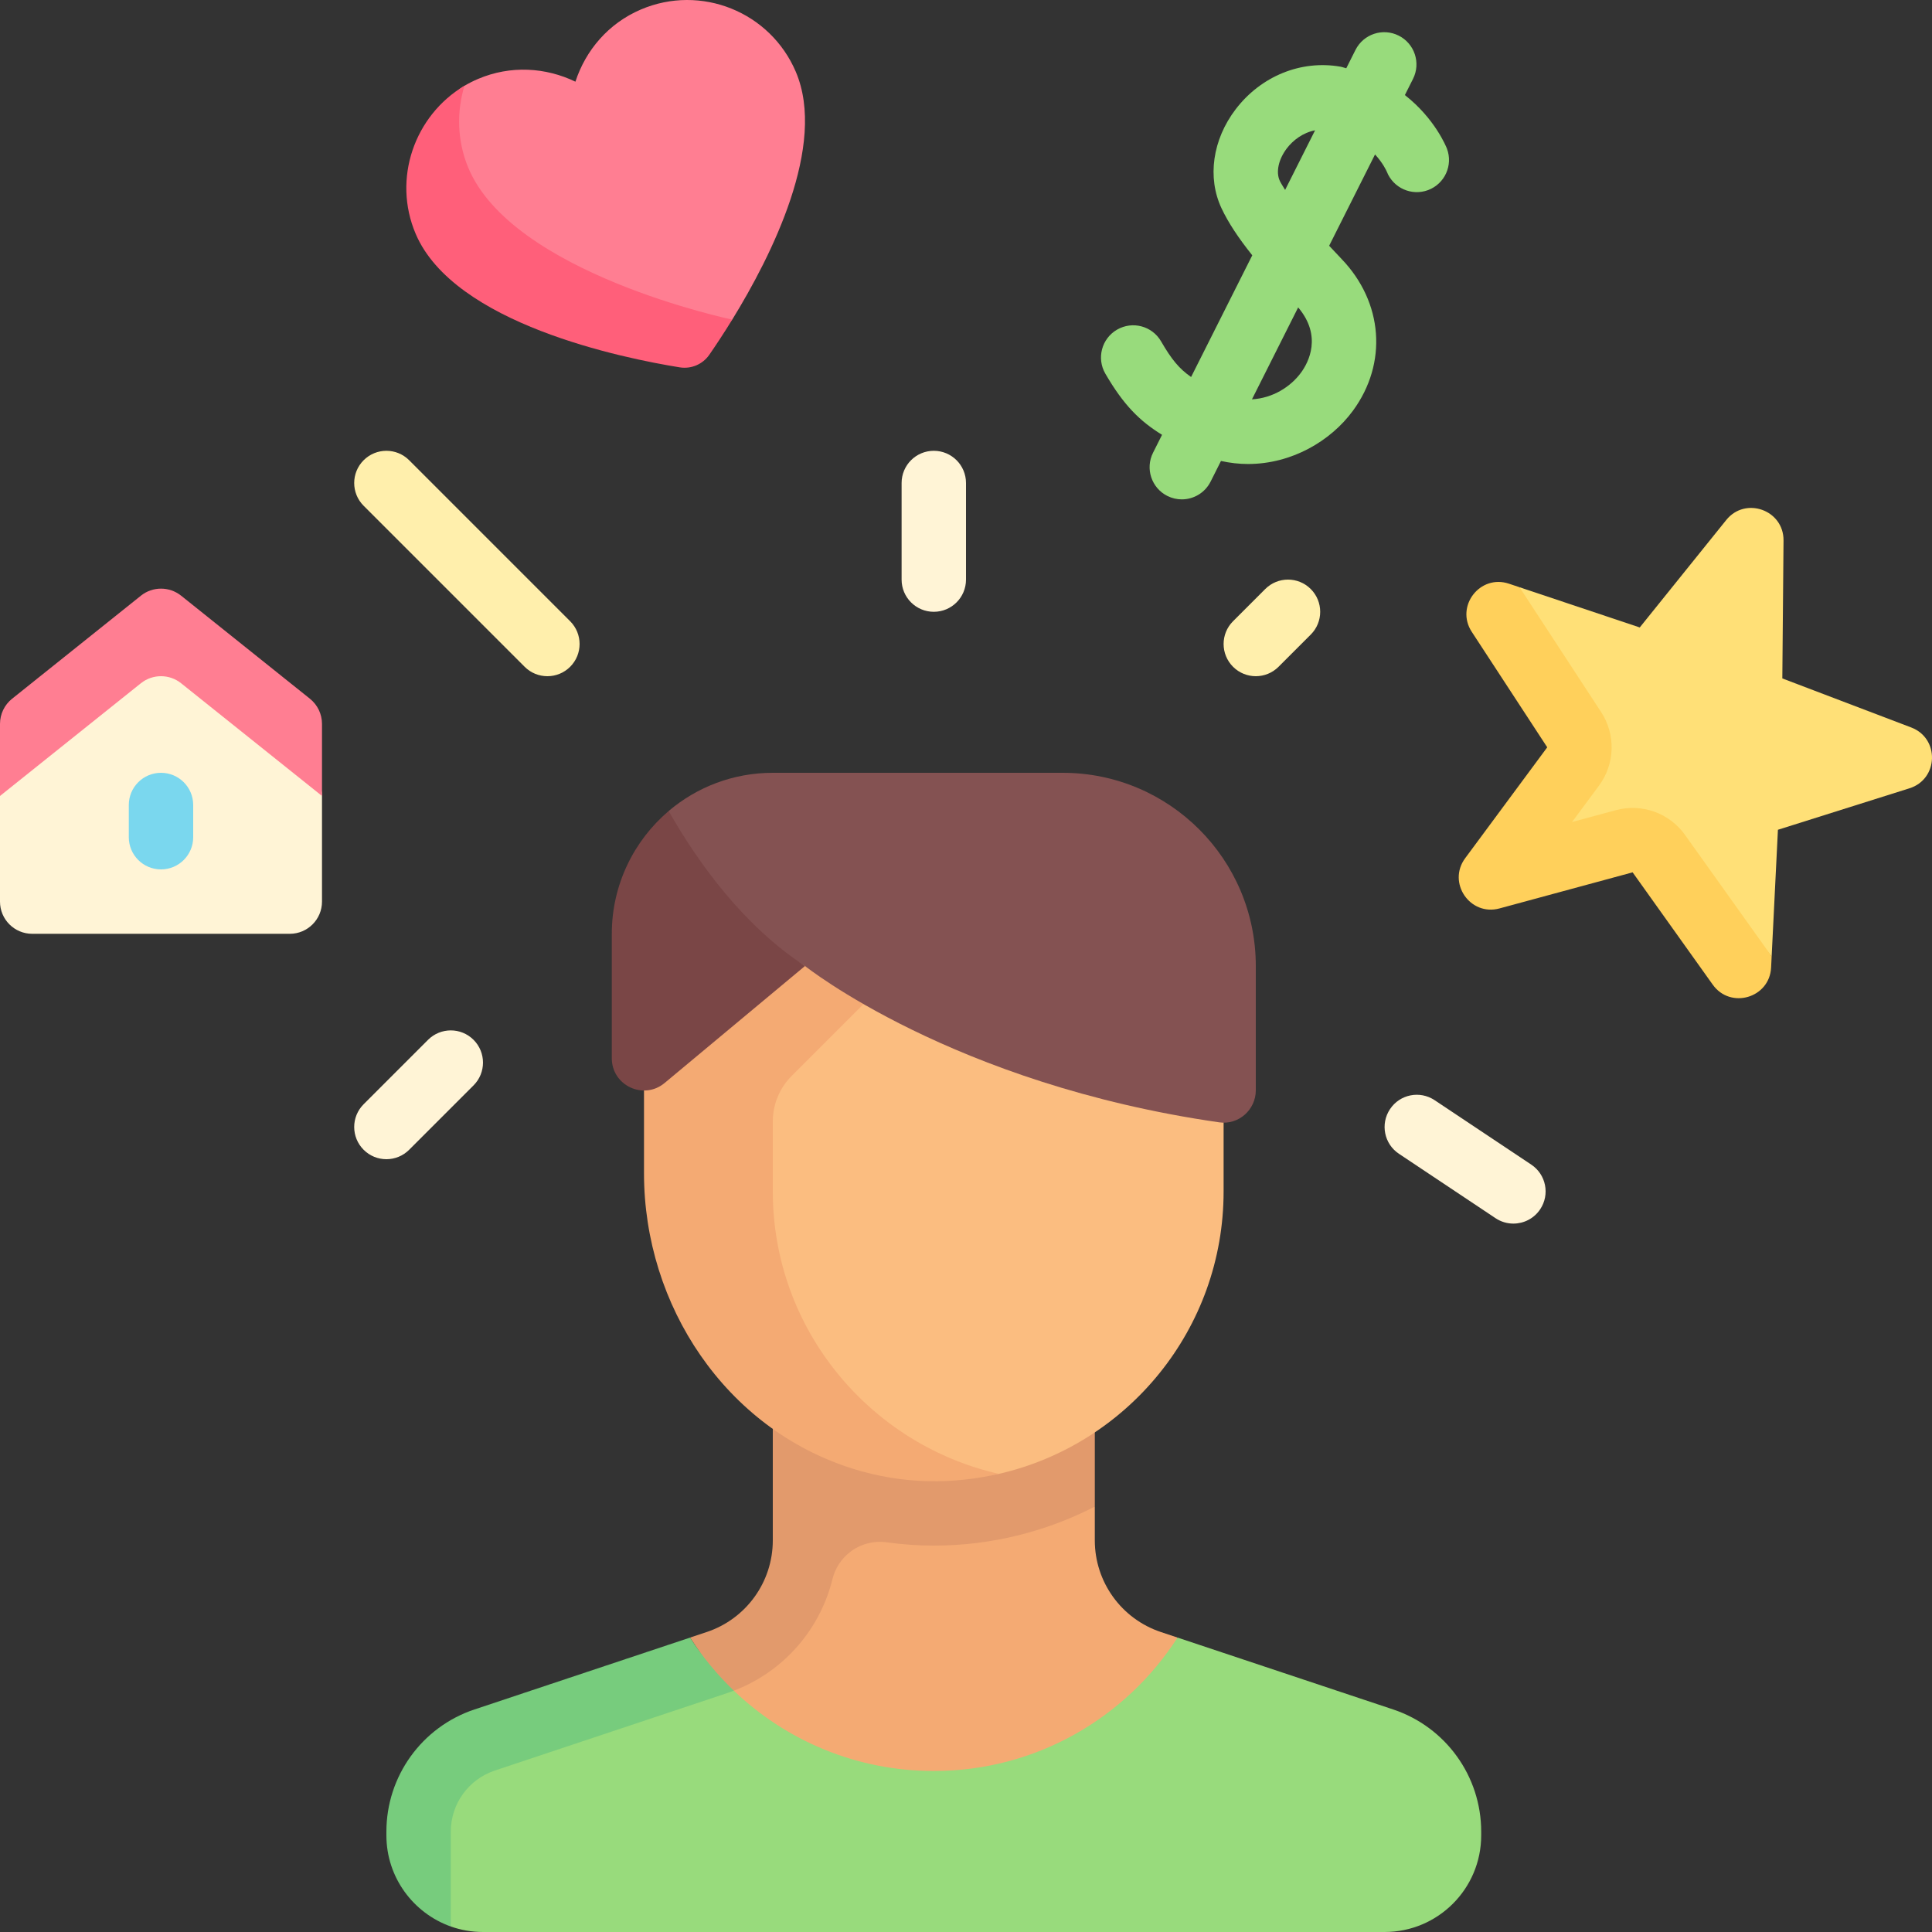 <svg xmlns="http://www.w3.org/2000/svg" id="Capa_1" height="512" viewBox="0 0 512 512" width="512"><rect x="0" y="0" width="512" height="512" fill="#333333" stroke="none"/><g><path d="m307.638 432.501c-10.454-3.484-17.505-13.267-17.505-24.286v-8.944l-79.988-.109-.326 27.041-26.26 21.308 26.912 32.773 91.873-1.955 9.715-44.353z" fill="#f4aa73"></path><path d="m204.8 366.933v41.282c0 11.019-7.051 20.802-17.505 24.286l-4.422 1.474 9.81 14.716c14.123-4.702 24.488-16.248 27.934-30.226.697-2.826 2.317-5.339 4.614-7.128 2.76-2.151 6.271-3.096 9.737-2.613 4.086.569 8.255.876 12.499.876 15.381 0 29.855-3.772 42.667-10.329v-32.337h-85.334z" fill="#e29a6c"></path><path d="m182.128 247.467v50.699c0 42.416 22.923 93.421 65.339 93.421 5.927 0 17.238-.995 17.238-.995 34.116-7.824 59.562-38.369 59.562-74.858v-68.267z" fill="#fbbd80"></path><path d="m204.8 315.733v-18.531c0-4.526 1.798-8.867 4.999-12.068l37.668-37.668h-76.8v63.475c0 35.116 21.685 67.661 55.173 78.231 13.698 4.323 26.845 4.15 38.865 1.418-34.19-7.768-59.905-38.315-59.905-74.857z" fill="#f4aa73"></path><path d="m281.6 204.8h-76.8c-10.526 0-20.163 3.812-27.603 10.131l.044 19.869 36.092 21.2s39.095 31.276 109.801 41.436c5.097.732 9.666-3.334 9.666-8.484v-32.952c0-28.277-22.923-51.2-51.2-51.2z" fill="#845252"></path><path d="m506.502 192.79-34.167-13.002.318-36.556c.071-8.091-10.107-11.728-15.18-5.426l-22.923 28.477-31.858-10.659 13.354 48.063-10.914 23.294 33.068-8.308 31.307 34.773 1.661-33.549 34.865-10.993c7.716-2.434 8.03-13.237.469-16.114z" fill="#ffe077"></path><path d="m352.238 65.126 12.161-24.197c2.087 2.275 3.015 4.309 3.117 4.558 1.7 4.346 6.583 6.529 10.958 4.883 4.408-1.663 6.642-6.583 4.975-10.992-.18-.479-3.209-7.982-11.142-14.184l2.159-4.295c2.117-4.212.417-9.342-3.792-11.458-4.233-2.125-9.342-.408-11.458 3.792l-2.441 4.856c-.549-.119-.997-.323-1.568-.423-10.425-1.817-21.033 2.504-27.733 11.275-6.15 8.054-7.583 18.117-3.758 26.258 1.793 3.809 4.446 7.826 8.146 12.457l-16.209 32.25c-3.203-2.218-5.197-4.685-7.961-9.449-2.367-4.071-7.567-5.463-11.667-3.096-4.075 2.367-5.467 7.588-3.1 11.662 4.855 8.361 9.143 12.578 15.027 16.205l-2.385 4.745c-2.117 4.212-.417 9.342 3.792 11.458 1.233.617 2.542.908 3.825.908 3.125 0 6.133-1.721 7.633-4.7l2.753-5.477c2.414.532 4.809.802 7.156.802 11.525 0 21.892-6.029 27.833-14.142 9.208-12.571 7.992-28.721-3.033-40.196-1.09-1.131-2.19-2.32-3.288-3.5zm-7.446 33.612c-2.764 3.779-7.504 6.776-13.01 7.089l12.245-24.364c6.403 7.587 2.759 14.554.765 17.275zm-4.222-48.406c-.467-.798-1.045-1.632-1.404-2.395-1.092-2.321-.358-5.713 1.875-8.638 1.617-2.117 4.236-4.146 7.468-4.764z" fill="#98db7c"></path><path d="m108.433 121.967c-3.333-3.333-8.733-3.333-12.067 0-3.333 3.333-3.333 8.733 0 12.067l42.667 42.667c1.667 1.667 3.85 2.5 6.033 2.5s4.367-.833 6.033-2.5c3.333-3.333 3.333-8.733 0-12.067z" fill="#ffefac"></path><path d="m247.467 119.467c-4.717 0-8.533 3.821-8.533 8.533v25.6c0 4.713 3.817 8.533 8.533 8.533 4.717 0 8.533-3.821 8.533-8.533v-25.6c0-4.712-3.817-8.533-8.533-8.533z" fill="#fff4d6"></path><path d="m335.3 156.1-8.533 8.533c-3.333 3.333-3.333 8.733 0 12.067 1.667 1.667 3.85 2.5 6.033 2.5s4.367-.833 6.033-2.5l8.533-8.533c3.333-3.333 3.333-8.733 0-12.067-3.333-3.333-8.733-3.333-12.066 0z" fill="#ffefac"></path><path d="m113.433 275.567-17.067 17.067c-3.333 3.333-3.333 8.733 0 12.067 1.667 1.667 3.85 2.5 6.033 2.5s4.367-.833 6.033-2.5l17.067-17.067c3.333-3.333 3.333-8.733 0-12.067-3.332-3.334-8.732-3.334-12.066 0z" fill="#fff4d6"></path><path d="m405.8 308.633-25.6-17.067c-3.942-2.629-9.233-1.558-11.833 2.367-2.617 3.921-1.558 9.221 2.367 11.833l25.6 17.067c1.458.971 3.1 1.433 4.725 1.433 2.758 0 5.467-1.333 7.108-3.8 2.616-3.92 1.558-9.22-2.367-11.833z" fill="#fff4d6"></path><path d="m177.197 214.931c-9.191 7.826-15.063 19.519-15.063 32.536v32.981c0 7.235 8.439 11.187 13.996 6.556l37.203-31.004c-16.187-10.615-28.115-26.988-36.136-41.069z" fill="#7a4646"></path><path d="m369.194 453.02-57.134-19.045c-13.661 21.247-37.457 35.358-64.593 35.358-20.572 0-39.224-8.109-52.996-21.289l-60.515 9.469c-13.938 4.646-23.339 17.69-23.339 32.381l8.85 20.649c2.669.943 5.541 1.457 8.533 1.457h238.933c14.138 0 25.6-11.461 25.6-25.6v-.998c0-14.692-9.401-27.736-23.339-32.382z" fill="#98db7c"></path><path d="m192.683 448.692c.609-.203 1.193-.42 1.788-.648-4.367-4.19-8.31-8.955-11.598-14.068l-57.134 19.045c-13.938 4.646-23.339 17.69-23.339 32.381v.998c0 11.13 7.146 20.617 17.067 24.144v-25.144c0-7.358 4.692-13.862 11.675-16.188z" fill="#77cc7d"></path><path d="m185.076 93.243 8.975-8.545c10.41-16.922 25.147-46.21 16.847-65.674-6.778-15.896-25.159-23.287-41.054-16.509-8.646 3.687-14.651 10.846-17.353 19.131-7.849-3.785-17.173-4.408-25.819-.721-1.249.533-2.446 1.137-3.587 1.806-13.383 7.846-5.028 39.248-5.028 39.248 12.271 28.782 67.019 31.264 67.019 31.264z" fill="#ff7e92"></path><path d="m124.024 44.273c-2.898-7.088-3.008-14.747-.94-21.542-13.259 7.889-19.14 24.665-12.922 39.248 10.176 23.863 54.974 32.962 69.989 35.375 3.036.488 6.075-.812 7.825-3.34 1.595-2.305 3.725-5.496 6.074-9.315 0-.001-58.478-12.183-70.026-40.426z" fill="#ff5f7a"></path><path d="m76.8 247.467h-68.267c-4.713 0-8.533-3.82-8.533-8.533v-27.995c0-2.592 1.178-5.044 3.203-6.663l34.133-27.307c3.117-2.493 7.545-2.493 10.661 0l34.133 27.307c2.024 1.619 3.203 4.071 3.203 6.663v27.995c0 4.712-3.82 8.533-8.533 8.533z" fill="#fff4d6"></path><path d="m42.667 230.4c-4.717 0-8.533-3.821-8.533-8.533v-8.533c0-4.712 3.817-8.533 8.533-8.533s8.533 3.821 8.533 8.533v8.533c0 4.712-3.817 8.533-8.533 8.533z" fill="#7ad7ee"></path><path d="m82.131 185.171-34.133-27.307c-3.117-2.493-7.545-2.493-10.661 0l-34.134 27.307c-2.025 1.62-3.203 4.071-3.203 6.663v19.104l37.336-29.869c3.117-2.493 7.545-2.493 10.661 0l37.336 29.869v-19.104c0-2.592-1.178-5.043-3.202-6.663z" fill="#ff7e92"></path><path d="m469.507 253.446-22.957-32.179c-4.133-5.804-11.442-8.433-18.358-6.558l-11.583 3.137 7.142-9.646c4.25-5.742 4.475-13.517.567-19.492l-21.625-33.084-2.81-.94c-7.673-2.567-14.277 5.988-9.851 12.76l19.999 30.602-21.745 29.387c-4.812 6.504 1.283 15.429 9.092 13.312l35.284-9.564 21.229 29.761c4.698 6.587 15.07 3.547 15.47-4.533z" fill="#ffd05b"></path></g></svg>